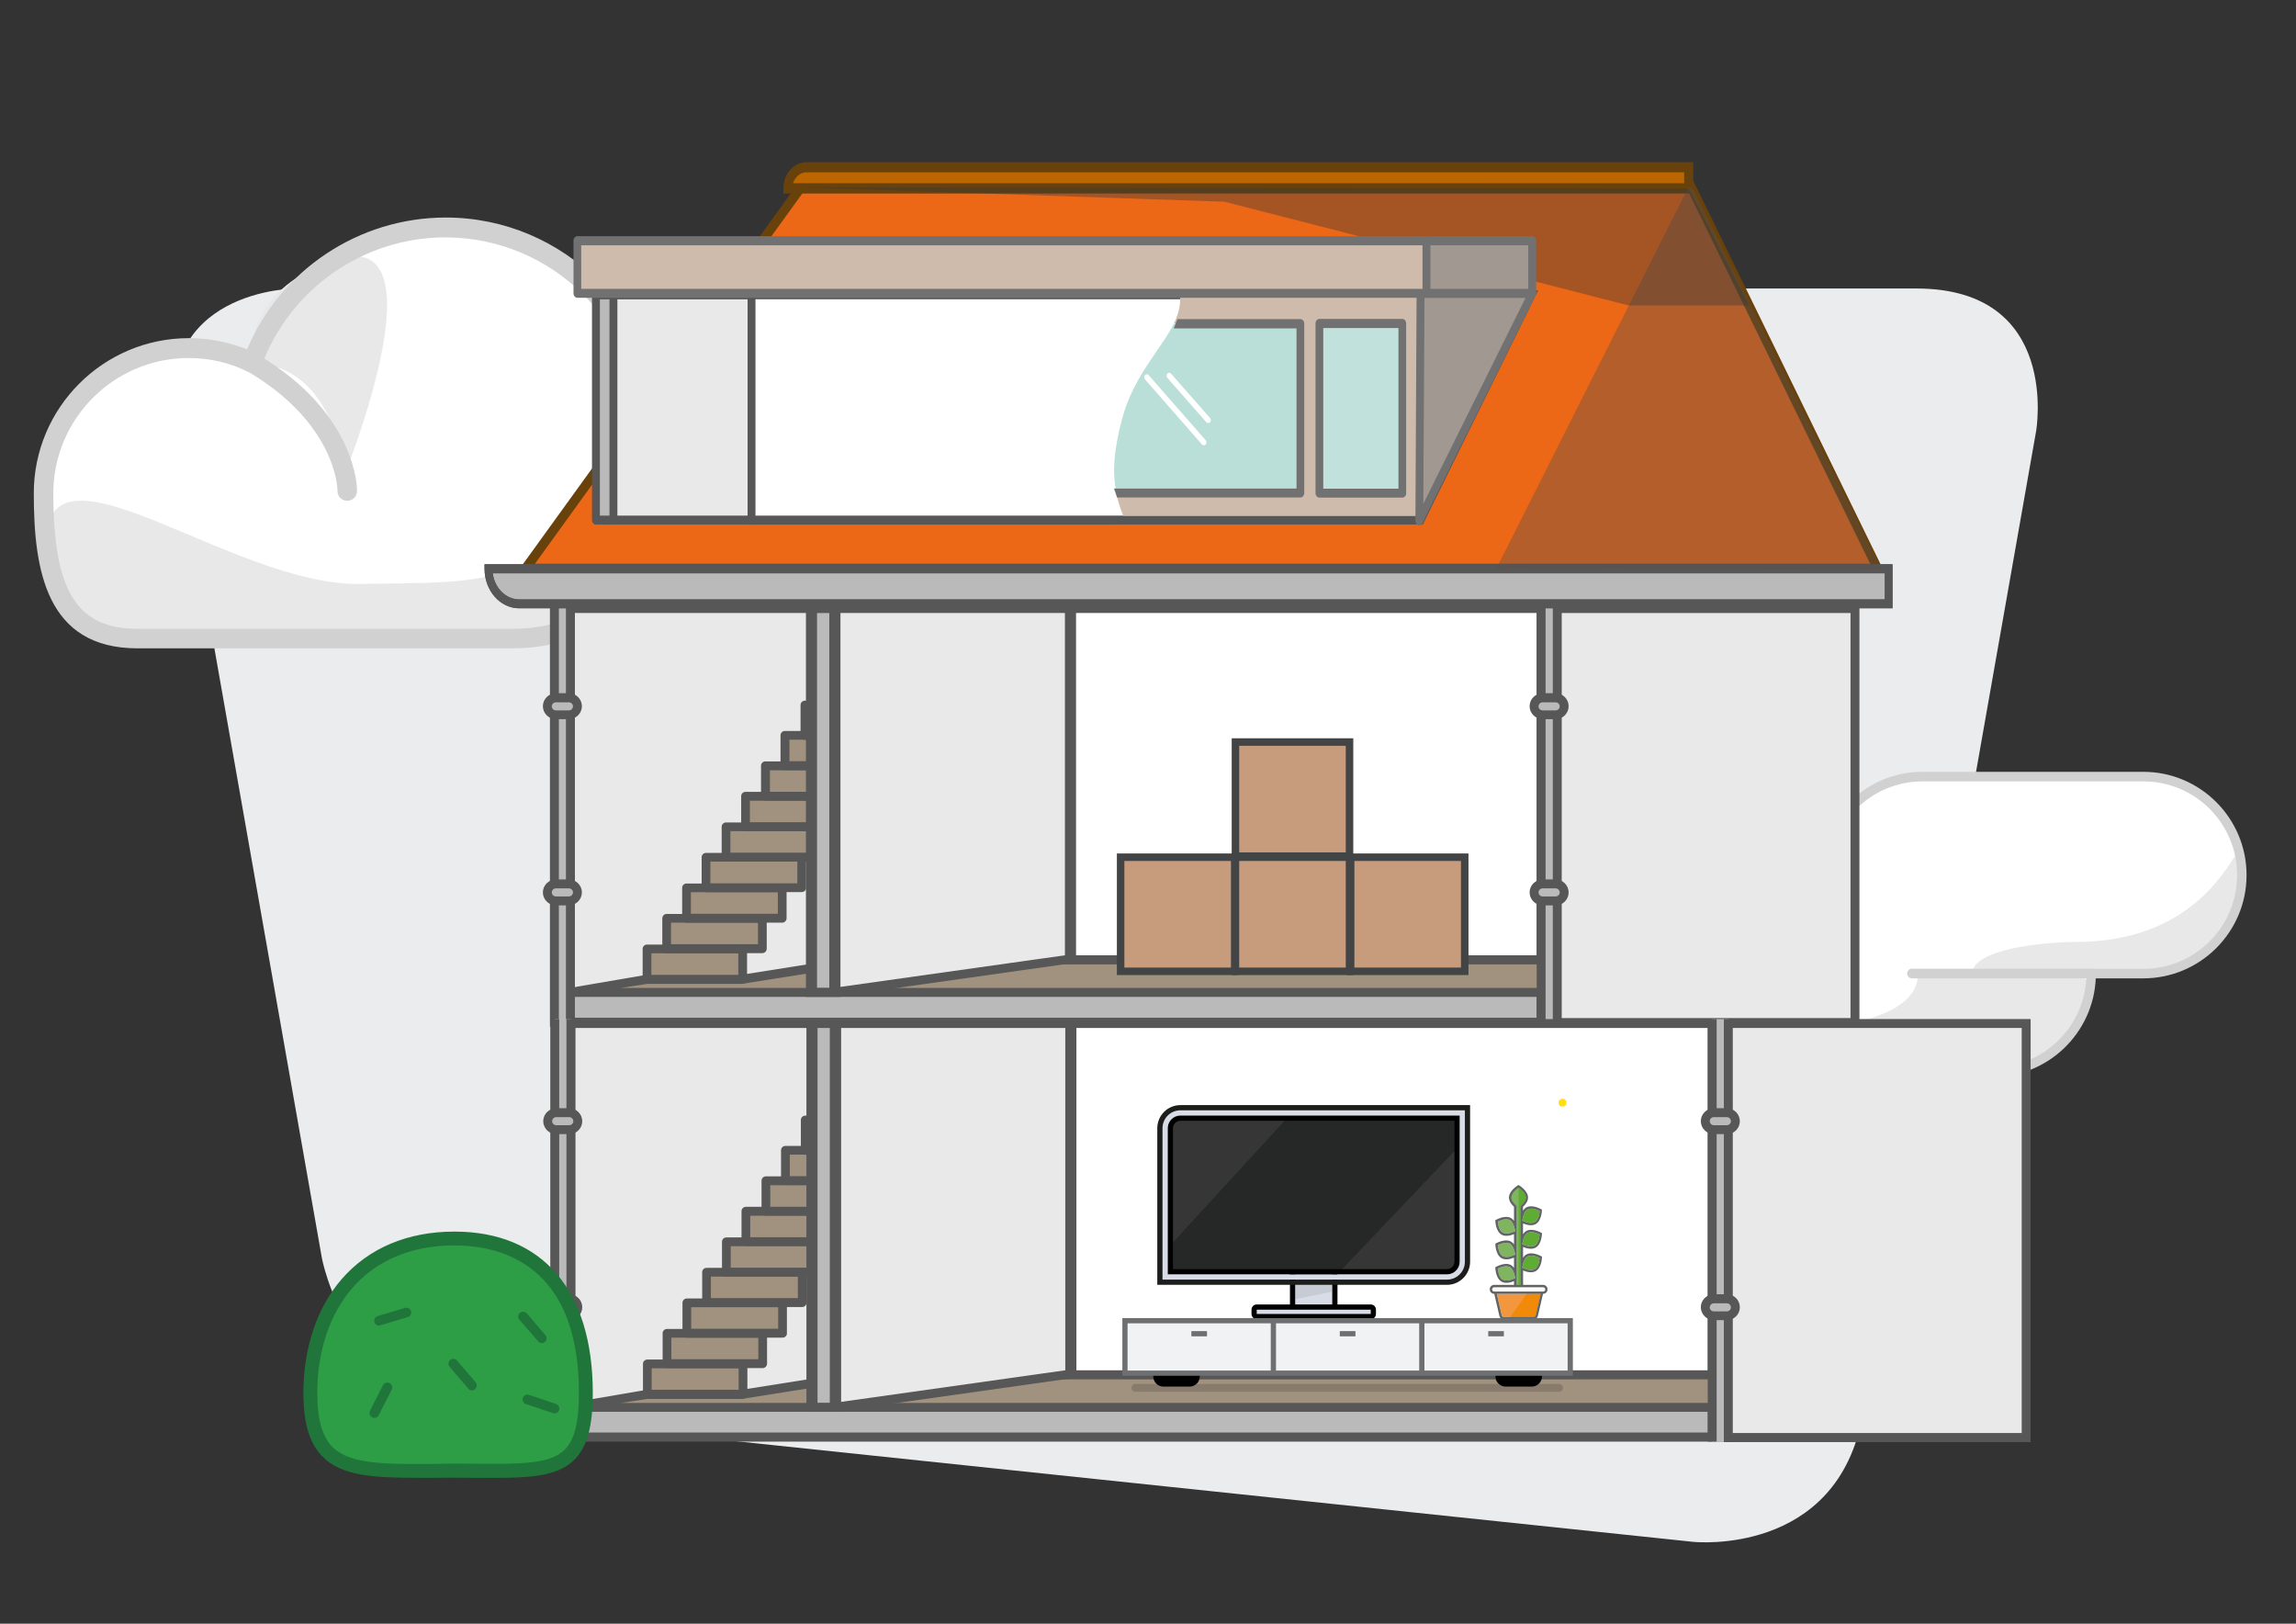 <?xml version="1.0" encoding="UTF-8"?><svg xmlns="http://www.w3.org/2000/svg" viewBox="0 0 841.89 595.28"><rect x="0" y="0" width="841.89" height="595.28" fill="#333333" stroke="none"/><g style="isolation:isolate;"><g id="a"><path d="M620.97,565.27s52.84,5.56,62.07-46.77l63.55-360.4s9.23-52.33-43.91-52.33H108.49s-53.13,0-43.91,52.33l53.42,302.96s9.23,52.32,62.07,57.88l440.9,46.34Z" style="fill:#ebeced;"/></g><g id="b"><g><path d="M69.19,127.61c8.39,0,16.28,1.91,23.31,5.37,10.55-28.92,38.23-49.58,70.86-49.58,41.63,0,75.36,33.73,75.36,75.36s-.37,75.36-75.36,75.36H69.25c-53.22,0-53.22-23.8-53.22-53.22-.06-29.42,23.74-53.28,53.16-53.28Z" style="fill:#fff;"/><path d="M238.22,173.8c-45.08,42.37-59.32,39.53-106.25,40.27-46.93,.74-115.44-57.6-115.01-14.86,0,0-7.22,34.9,39.59,34.9s105.88-3.21,140.91-3.21c34.9-.06,40.76-57.1,40.76-57.1Z" style="fill:#e8e8e8;"/><path d="M122.72,95.3c40.95-13.69,3.7,78.5,3.7,78.5,0,0-3.15-39.78-33.92-40.82,0,0-4.75-26.02,30.22-37.68Z" style="fill:#e8e8e8;"/><path d="M187.84,237.69H50.44c-33.55,0-38.05-28.74-38.05-56.86,0-31.33,25.47-56.86,56.86-56.86,7.4,0,14.55,1.42,21.34,4.13,12.21-29.11,41.01-48.35,72.83-48.35,43.54,0,78.94,35.4,78.94,78.94,0,24.79-3.27,42.3-10.3,55.01-8.82,15.91-23.68,23.99-44.22,23.99Zm-118.65-106.44c-27.38,0-49.64,22.26-49.64,49.64,0,35.71,8.63,49.64,30.83,49.64H187.78c18.01,0,30.4-6.6,37.86-20.23,6.41-11.59,9.37-28,9.37-51.55,0-39.53-32.19-71.72-71.72-71.72-30.09,0-57.17,18.99-67.47,47.24-.37,.99-1.11,1.73-2.04,2.1s-2.04,.37-2.96-.12c-6.72-3.33-14.06-5-21.65-5Z" style="fill:#d1d1d1;"/><path d="M127.34,183.6q-.06,0,0,0c-2.04,0-3.64-1.6-3.58-3.64,0-.99-.56-24.73-33.05-43.85-1.73-.99-2.28-3.21-1.3-4.93s3.21-2.28,4.93-1.3c36.32,21.4,36.63,48.96,36.57,50.14,0,1.97-1.6,3.58-3.58,3.58Z" style="fill:#d1d1d1;"/></g><path d="M649.67,320.82h19.15c0-19.94,16.15-36.14,36.14-36.14h80.99c19.94,0,36.14,16.15,36.14,36.14h0c0,19.94-16.15,36.14-36.14,36.14h-19.15c0,19.94-16.15,36.14-36.14,36.14h-80.99c-19.94,0-36.14-16.15-36.14-36.14h0c0-19.99,16.2-36.14,36.14-36.14Z" style="fill:#fff;"/><path d="M822.08,320.82c0-29.54-1.77,24.52-61,24.52-12.16,0-37.91,2.71-37.91,11.62h67.4c22.5,0,31.51-29.39,31.51-36.14Z" style="fill:#e8e8e8;"/><path d="M766.64,360.26l-4.87-3.3h-58.49c0,28.06-85.47,18.81-79.36,25.7,4.73,5.37,11.57,10.09,20.87,10.09h89.11s32.74-7.19,32.74-32.49Z" style="fill:#e8e8e8;"/><path d="M766.79,358.68h-65.72c-.98,0-1.77-.79-1.77-1.77s.79-1.77,1.77-1.77h65.72c.98,0,1.77,.79,1.77,1.77,0,.98-.79,1.77-1.77,1.77Z" style="fill:#d1d1d1;"/><path d="M730.66,394.82h-80.99c-20.87,0-37.86-16.98-37.86-37.86s16.98-37.86,37.86-37.86h17.43c.94-20.09,17.53-36.14,37.81-36.14h80.99c20.87,0,37.86,16.98,37.86,37.86s-16.98,37.86-37.86,37.86h-17.43c-.89,20.09-17.48,36.14-37.81,36.14Zm-80.99-72.22c-18.95,0-34.36,15.41-34.36,34.36s15.41,34.36,34.36,34.36h80.99c18.95,0,34.36-15.41,34.36-34.36,0-.98,.79-1.77,1.77-1.77h19.15c18.95,0,34.36-15.41,34.36-34.36s-15.41-34.36-34.36-34.36h-80.99c-18.95,0-34.36,15.41-34.36,34.36,0,.98-.79,1.77-1.77,1.77h-19.15Z" style="fill:#d1d1d1;"/><g><rect x="363.78" y="223.07" width="201.35" height="128.83" style="fill:#fff;"/><path d="M565.13,353.5h-201.35c-.93,0-1.6-.74-1.6-1.6V223.07c0-.93,.74-1.6,1.6-1.6h201.35c.93,0,1.6,.74,1.6,1.6v128.83c0,.93-.74,1.6-1.6,1.6Zm-199.74-3.21h198.08v-125.56h-198.08v125.56Z" style="fill:#575757;"/></g><g><polygon points="209.18 363.8 285.52 358.99 316.67 354.43 316.23 223.07 209.18 223.07 209.18 363.8" style="fill:#e9e9e9;"/><path d="M209.18,365.4c-.43,0-.8-.18-1.11-.43-.31-.31-.49-.74-.49-1.17V223.07c0-.93,.74-1.6,1.6-1.6h107.06c.86,0,1.6,.68,1.6,1.6l.43,131.35c0,.8-.56,1.54-1.42,1.67l-31.14,4.56h-.12l-76.35,4.81c0-.06-.06-.06-.06-.06Zm1.6-140.67v137.34l74.56-4.69,29.66-4.32-.37-128.33h-103.85Z" style="fill:#575757;"/></g><g><rect x="209.13" y="363.81" width="355.95" height="10.92" style="fill:#bababa;"/><path d="M566.73,376.38H207.51v-14.18h359.22v14.18Zm-355.95-3.27h352.68v-7.65H210.78v7.65Z" style="fill:#575757;"/></g><g><rect x="567.22" y="223.07" width="112.98" height="151.83" style="fill:#e9e9e9;"/><path d="M678.54,224.74v148.5h-109.65V224.74h109.65m3.27-3.27h-116.24v155.1h116.24V221.47h0Z" style="fill:#575757;"/></g><g><polygon points="272.02 358.99 316.91 351.9 568.95 351.9 568.95 363.8 209.18 363.8 237.24 358.99 272.02 358.99" style="fill:#a1917f;"/><path d="M568.95,365.4H209.18c-.86,0-1.54-.68-1.6-1.48-.06-.86,.56-1.6,1.36-1.73l28.06-4.81h34.84l44.77-7.09c.12,0,.25-.06,.37-.06h252.04c.93,0,1.6,.74,1.6,1.6v11.9c-.06,.99-.74,1.67-1.67,1.67Zm-341.33-3.21h339.73v-8.63h-250.25l-44.77,7.09c-.12,0-.25,.06-.37,.06h-34.66l-9.68,1.48Z" style="fill:#575757;"/></g><g><polyline points="203.26 221.47 203.26 376.38 209.18 376.38 209.18 221.47" style="fill:#bababa;"/><path d="M204.92,221.47v154.91h-3.27V221.47m9.13,0v154.91h-3.27V221.47" style="fill:#575757;"/></g><g><path d="M202.83,262.05h6.78c1.17,0,2.1-.93,2.1-2.1v-2.04c0-1.17-.93-2.1-2.1-2.1h-6.78c-1.17,0-2.1,.93-2.1,2.1v1.97c-.06,1.17,.93,2.16,2.1,2.16Z" style="fill:#bababa;"/><path d="M208.62,263.65h-4.81c-2.59,0-4.75-2.16-4.75-4.75s2.16-4.75,4.75-4.75h4.81c2.59,0,4.75,2.16,4.75,4.75s-2.16,4.75-4.75,4.75Zm-4.81-6.17c-.8,0-1.48,.68-1.48,1.48s.68,1.48,1.48,1.48h4.81c.8,0,1.48-.68,1.48-1.48s-.68-1.48-1.48-1.48h-4.81Z" style="fill:#575757;"/></g><g><path d="M202.83,330.25h6.78c1.17,0,2.1-.93,2.1-2.1v-1.97c0-1.17-.93-2.1-2.1-2.1h-6.78c-1.17,0-2.1,.93-2.1,2.1v1.97c-.06,1.11,.93,2.1,2.1,2.1Z" style="fill:#bababa;"/><path d="M208.62,331.92h-4.81c-2.59,0-4.75-2.16-4.75-4.75s2.16-4.75,4.75-4.75h4.81c2.59,0,4.75,2.16,4.75,4.75s-2.16,4.75-4.75,4.75Zm-4.81-6.23c-.8,0-1.48,.68-1.48,1.48s.68,1.48,1.48,1.48h4.81c.8,0,1.48-.68,1.48-1.48s-.68-1.48-1.48-1.48h-4.81Z" style="fill:#575757;"/></g><g><g><rect x="237.24" y="347.83" width="35.09" height="11.16" style="fill:#a1917f;"/><path d="M272.33,360.65h-35.09c-.93,0-1.6-.74-1.6-1.6v-11.16c0-.93,.74-1.6,1.6-1.6h35.09c.93,0,1.6,.74,1.6,1.6v11.16c0,.86-.68,1.6-1.6,1.6Zm-33.49-3.27h31.88v-7.89h-31.88v7.89Z" style="fill:#575757;"/></g><g><rect x="244.39" y="336.67" width="35.09" height="11.16" style="fill:#a1917f;"/><path d="M279.54,349.43h-35.09c-.93,0-1.6-.74-1.6-1.6v-11.16c0-.93,.74-1.6,1.6-1.6h35.09c.93,0,1.6,.74,1.6,1.6v11.16c0,.86-.74,1.6-1.6,1.6Zm-33.49-3.27h31.88v-7.89h-31.88v7.89Z" style="fill:#575757;"/></g><g><rect x="251.73" y="325.5" width="35.09" height="11.16" style="fill:#a1917f;"/><path d="M286.82,338.27h-35.09c-.93,0-1.6-.74-1.6-1.6v-11.16c0-.93,.74-1.6,1.6-1.6h35.09c.93,0,1.6,.74,1.6,1.6v11.16c0,.86-.74,1.6-1.6,1.6Zm-33.49-3.27h31.88v-7.89h-31.88v7.89Z" style="fill:#575757;"/></g><g><rect x="258.88" y="314.28" width="35.09" height="11.16" style="fill:#a1917f;"/><path d="M293.97,327.05h-35.09c-.93,0-1.6-.74-1.6-1.6v-11.16c0-.93,.74-1.6,1.6-1.6h35.09c.93,0,1.6,.74,1.6,1.6v11.16c.06,.86-.68,1.6-1.6,1.6Zm-33.49-3.21h31.88v-7.96h-31.88v7.96Z" style="fill:#575757;"/></g><g><rect x="266.16" y="303.12" width="35.09" height="11.16" style="fill:#a1917f;"/><path d="M301.31,315.88h-35.09c-.93,0-1.6-.74-1.6-1.6v-11.16c0-.93,.74-1.6,1.6-1.6h35.09c.93,0,1.6,.74,1.6,1.6v11.16c0,.86-.74,1.6-1.6,1.6Zm-33.49-3.27h31.88v-7.89h-31.88v7.89Z" style="fill:#575757;"/></g><g><rect x="273.37" y="291.89" width="35.09" height="11.16" style="fill:#a1917f;"/><path d="M308.46,304.66h-35.09c-.93,0-1.6-.74-1.6-1.6v-11.16c0-.93,.74-1.6,1.6-1.6h35.09c.93,0,1.6,.74,1.6,1.6v11.16c0,.93-.68,1.6-1.6,1.6Zm-33.49-3.21h31.88v-7.89h-31.88v7.89Z" style="fill:#575757;"/></g><g><rect x="280.65" y="280.73" width="35.09" height="11.16" style="fill:#a1917f;"/><path d="M315.74,293.5h-35.09c-.93,0-1.6-.74-1.6-1.6v-11.16c0-.93,.74-1.6,1.6-1.6h35.09c.93,0,1.6,.74,1.6,1.6v11.16c.06,.93-.68,1.6-1.6,1.6Zm-33.42-3.21h31.88v-7.89h-31.88v7.89Z" style="fill:#575757;"/></g><g><rect x="287.87" y="269.51" width="45.02" height="11.16" style="fill:#a1917f;"/><path d="M332.82,282.34h-45.02c-.93,0-1.6-.74-1.6-1.6v-11.16c0-.93,.74-1.6,1.6-1.6h45.02c.93,0,1.6,.74,1.6,1.6v11.16c.06,.86-.68,1.6-1.6,1.6Zm-43.35-3.27h41.75v-7.89h-41.75v7.89Z" style="fill:#575757;"/></g><g><rect x="295.14" y="258.41" width="45.02" height="11.16" style="fill:#a1917f;"/><path d="M340.16,271.24h-45.02c-.93,0-1.6-.74-1.6-1.6v-11.16c0-.93,.74-1.6,1.6-1.6h45.02c.93,0,1.6,.74,1.6,1.6v11.16c0,.86-.74,1.6-1.6,1.6Zm-43.41-3.27h41.75v-7.89h-41.75v7.89Z" style="fill:#575757;"/></g><g><rect x="302.3" y="247.25" width="45.02" height="11.16" style="fill:#a1917f;"/><path d="M347.31,260.01h-45.02c-.93,0-1.6-.74-1.6-1.6v-11.16c0-.93,.74-1.6,1.6-1.6h45.02c.93,0,1.6,.74,1.6,1.6v11.16c0,.86-.68,1.6-1.6,1.6Zm-43.35-3.27h41.75v-7.89h-41.75v7.89Z" style="fill:#575757;"/></g><g><rect x="309.64" y="236.08" width="45.02" height="11.16" style="fill:#a1917f;"/><path d="M354.59,248.85h-45.02c-.93,0-1.6-.74-1.6-1.6v-11.16c0-.93,.74-1.6,1.6-1.6h45.02c.93,0,1.6,.74,1.6,1.6v11.16c.06,.86-.68,1.6-1.6,1.6Zm-43.35-3.27h41.75v-7.89h-41.75v7.89Z" style="fill:#575757;"/></g><g><rect x="316.79" y="224.86" width="45.02" height="11.16" style="fill:#a1917f;"/><path d="M361.81,237.63h-45.02c-.93,0-1.6-.74-1.6-1.6v-11.16c0-.93,.74-1.6,1.6-1.6h45.02c.93,0,1.6,.74,1.6,1.6v11.16c0,.86-.74,1.6-1.6,1.6Zm-43.35-3.27h41.75v-7.89h-41.75v7.89Z" style="fill:#575757;"/></g></g><g><polyline points="565.13 221.47 565.13 376.56 570.99 376.56 570.99 221.47 565.13 221.47" style="fill:#bababa;"/><path d="M569.38,376.56V221.47h3.27v155.1h-3.27Zm-5.92-.19V221.47h3.27v154.91h-3.27Z" style="fill:#575757;"/></g><g><g><polygon points="392.46 351.22 392.46 223.07 306.18 223.07 306.18 363.8 392.46 351.22" style="fill:#e9e9e9;"/><path d="M306.18,365.4c-.43,0-.93-.12-1.3-.37-.49-.31-.74-.8-.74-1.23V223.07c0-.93,.93-1.6,2.04-1.6h86.34c1.11,0,2.04,.74,2.04,1.6v128.46c0,.8-.68,1.42-1.6,1.6l-86.34,12.21c-.18,.06-.31,.06-.43,.06Zm1.97-140.67v137.09l82.33-11.59v-125.5h-82.33Z" style="fill:#575757;"/></g><g><rect x="297.61" y="223.1" width="8.57" height="140.73" style="fill:#bababa;"/><path d="M308.22,365.46h-12.7V221.47h12.64v144h.06Zm-8.63-3.33h4.5V224.74h-4.5v137.4Z" style="fill:#575757;"/></g></g><g><path d="M564.63,262.05h6.78c1.17,0,2.1-.93,2.1-2.1v-2.04c0-1.17-.93-2.1-2.1-2.1h-6.78c-1.17,0-2.1,.93-2.1,2.1v1.97c0,1.17,.93,2.16,2.1,2.16Z" style="fill:#bababa;"/><path d="M570.43,263.65h-4.81c-2.59,0-4.75-2.16-4.75-4.75s2.16-4.75,4.75-4.75h4.81c2.59,0,4.75,2.16,4.75,4.75s-2.1,4.75-4.75,4.75Zm-4.81-6.17c-.8,0-1.48,.68-1.48,1.48s.68,1.48,1.48,1.48h4.81c.8,0,1.48-.68,1.48-1.48s-.68-1.48-1.48-1.48h-4.81Z" style="fill:#575757;"/></g><g><path d="M564.63,330.25h6.78c1.17,0,2.1-.93,2.1-2.1v-1.97c0-1.17-.93-2.1-2.1-2.1h-6.78c-1.17,0-2.1,.93-2.1,2.1v1.97c0,1.11,.93,2.1,2.1,2.1Z" style="fill:#bababa;"/><path d="M570.43,331.92h-4.81c-2.59,0-4.75-2.16-4.75-4.75s2.16-4.75,4.75-4.75h4.81c2.59,0,4.75,2.16,4.75,4.75s-2.1,4.75-4.75,4.75Zm-4.81-6.23c-.8,0-1.48,.68-1.48,1.48s.68,1.48,1.48,1.48h4.81c.8,0,1.48-.68,1.48-1.48s-.68-1.48-1.48-1.48h-4.81Z" style="fill:#575757;"/></g><g><rect x="363.9" y="375.21" width="263.94" height="128.83" style="fill:#fff;"/><path d="M627.84,505.64H363.9c-.93,0-1.6-.74-1.6-1.6v-128.83c0-.93,.74-1.6,1.6-1.6h263.94c.93,0,1.6,.74,1.6,1.6v128.83c0,.93-.68,1.6-1.6,1.6Zm-262.28-3.21h260.67v-125.56H365.57v125.56Z" style="fill:#575757;"/></g><g><polygon points="209.3 515.94 285.65 511.13 316.79 506.56 316.36 375.21 209.3 375.21 209.3 515.94" style="fill:#e9e9e9;"/><path d="M209.3,517.54c-.43,0-.8-.18-1.11-.43-.31-.31-.49-.74-.49-1.17v-140.73c0-.93,.74-1.6,1.6-1.6h107.06c.86,0,1.6,.68,1.6,1.6l.43,131.35c0,.8-.56,1.54-1.42,1.67l-31.14,4.56h-.12l-76.28,4.75h-.12Zm1.6-140.67v137.34l74.56-4.69,29.66-4.32-.37-128.33h-103.85Z" style="fill:#575757;"/></g><g><rect x="209.3" y="515.94" width="418.54" height="10.92" style="fill:#bababa;"/><path d="M629.51,528.52H207.7v-14.18h421.81v14.18Zm-418.54-3.33h415.27v-7.65H210.97v7.65Z" style="fill:#575757;"/></g><g><rect x="630" y="375.21" width="112.98" height="151.83" style="fill:#e9e9e9;"/><path d="M741.31,376.87v148.5h-109.71v-148.5h109.71m3.27-3.27h-116.24v155.1h116.24v-155.1h0Z" style="fill:#575757;"/></g><g><polygon points="272.14 511.13 317.04 504.03 631.67 504.03 631.67 515.94 209.3 515.94 237.36 511.13 272.14 511.13" style="fill:#a1917f;"/><path d="M631.67,517.54H209.3c-.86,0-1.54-.68-1.6-1.48-.06-.86,.56-1.6,1.36-1.73l28.06-4.81h34.84l44.77-7.09c.12,0,.25-.06,.37-.06h314.63c.93,0,1.6,.74,1.6,1.6v11.9c0,.99-.74,1.67-1.67,1.67Zm-403.93-3.21h402.32v-8.63H317.22l-44.77,7.09c-.12,0-.25,.06-.37,.06h-34.66l-9.68,1.48Z" style="fill:#575757;"/></g><g><polyline points="203.38 373.6 203.38 528.52 209.3 528.52 209.3 373.6" style="fill:#bababa;"/><path d="M205.05,373.6v154.91h-3.27v-154.91m9.19,0v154.91h-3.27v-154.91" style="fill:#575757;"/></g><g><path d="M202.95,414.12h6.78c1.17,0,2.1-.93,2.1-2.1v-1.97c0-1.17-.93-2.1-2.1-2.1h-6.78c-1.17,0-2.1,.93-2.1,2.1v1.97c0,1.17,.93,2.1,2.1,2.1Z" style="fill:#bababa;"/><path d="M208.75,415.79h-4.81c-2.59,0-4.75-2.16-4.75-4.75s2.16-4.75,4.75-4.75h4.81c2.59,0,4.75,2.16,4.75,4.75s-2.1,4.75-4.75,4.75Zm-4.81-6.23c-.8,0-1.48,.68-1.48,1.48s.68,1.48,1.48,1.48h4.81c.8,0,1.48-.68,1.48-1.48s-.68-1.48-1.48-1.48h-4.81Z" style="fill:#575757;"/></g><g><path d="M202.95,482.39h6.78c1.17,0,2.1-.93,2.1-2.1v-1.97c0-1.17-.93-2.1-2.1-2.1h-6.78c-1.17,0-2.1,.93-2.1,2.1v1.97c0,1.11,.93,2.1,2.1,2.1Z" style="fill:#bababa;"/><path d="M208.75,483.99h-4.81c-2.59,0-4.75-2.16-4.75-4.75s2.16-4.75,4.75-4.75h4.81c2.59,0,4.75,2.16,4.75,4.75s-2.1,4.75-4.75,4.75Zm-4.81-6.17c-.8,0-1.48,.68-1.48,1.48s.68,1.48,1.48,1.48h4.81c.8,0,1.48-.68,1.48-1.48s-.68-1.48-1.48-1.48h-4.81Z" style="fill:#575757;"/></g><g><g><rect x="237.36" y="499.96" width="35.09" height="11.16" style="fill:#a1917f;"/><path d="M272.45,512.79h-35.09c-.93,0-1.6-.74-1.6-1.6v-11.16c0-.93,.74-1.6,1.6-1.6h35.09c.93,0,1.6,.74,1.6,1.6v11.16c.06,.86-.68,1.6-1.6,1.6Zm-33.49-3.27h31.88v-7.89h-31.88v7.89Z" style="fill:#575757;"/></g><g><rect x="244.51" y="488.8" width="35.09" height="11.16" style="fill:#a1917f;"/><path d="M279.66,501.57h-35.09c-.93,0-1.6-.74-1.6-1.6v-11.16c0-.93,.74-1.6,1.6-1.6h35.09c.93,0,1.6,.74,1.6,1.6v11.16c0,.86-.74,1.6-1.6,1.6Zm-33.49-3.27h31.88v-7.89h-31.88v7.89Z" style="fill:#575757;"/></g><g><rect x="251.85" y="477.64" width="35.09" height="11.16" style="fill:#a1917f;"/><path d="M286.94,490.4h-35.09c-.93,0-1.6-.74-1.6-1.6v-11.16c0-.93,.74-1.6,1.6-1.6h35.09c.93,0,1.6,.74,1.6,1.6v11.16c.06,.86-.68,1.6-1.6,1.6Zm-33.49-3.27h31.88v-7.89h-31.88v7.89Z" style="fill:#575757;"/></g><g><rect x="259.01" y="466.42" width="35.09" height="11.16" style="fill:#a1917f;"/><path d="M294.16,479.18h-35.09c-.93,0-1.6-.74-1.6-1.6v-11.16c0-.93,.74-1.6,1.6-1.6h35.09c.93,0,1.6,.74,1.6,1.6v11.16c0,.86-.74,1.6-1.6,1.6Zm-33.49-3.27h31.88v-7.89h-31.88v7.89Z" style="fill:#575757;"/></g><g><rect x="266.34" y="455.25" width="35.09" height="11.16" style="fill:#a1917f;"/><path d="M301.43,468.02h-35.09c-.93,0-1.6-.74-1.6-1.6v-11.16c0-.93,.74-1.6,1.6-1.6h35.09c.93,0,1.6,.74,1.6,1.6v11.16c0,.86-.68,1.6-1.6,1.6Zm-33.49-3.27h31.88v-7.89h-31.88v7.89Z" style="fill:#575757;"/></g><g><rect x="273.5" y="444.03" width="35.09" height="11.16" style="fill:#a1917f;"/><path d="M308.59,456.8h-35.09c-.93,0-1.6-.74-1.6-1.6v-11.16c0-.93,.74-1.6,1.6-1.6h35.09c.93,0,1.6,.74,1.6,1.6v11.16c.06,.93-.68,1.6-1.6,1.6Zm-33.49-3.21h31.88v-7.89h-31.88v7.89Z" style="fill:#575757;"/></g><g><rect x="280.77" y="432.87" width="35.09" height="11.16" style="fill:#a1917f;"/><path d="M315.93,445.63h-35.09c-.93,0-1.6-.74-1.6-1.6v-11.16c0-.93,.74-1.6,1.6-1.6h35.09c.93,0,1.6,.74,1.6,1.6v11.16c0,.92-.74,1.6-1.6,1.6Zm-33.49-3.21h31.88v-7.89h-31.88v7.89Z" style="fill:#575757;"/></g><g><rect x="287.99" y="421.64" width="45.02" height="11.16" style="fill:#a1917f;"/><path d="M333.01,434.47h-45.02c-.93,0-1.6-.74-1.6-1.6v-11.16c0-.93,.74-1.6,1.6-1.6h45.02c.93,0,1.6,.74,1.6,1.6v11.16c0,.86-.74,1.6-1.6,1.6Zm-43.41-3.27h41.75v-7.89h-41.75v7.89Z" style="fill:#575757;"/></g><g><rect x="295.27" y="410.54" width="45.02" height="11.16" style="fill:#a1917f;"/><path d="M340.28,423.37h-45.02c-.93,0-1.6-.74-1.6-1.6v-11.16c0-.93,.74-1.6,1.6-1.6h45.02c.93,0,1.6,.74,1.6,1.6v11.16c0,.86-.74,1.6-1.6,1.6Zm-43.35-3.27h41.75v-7.89h-41.75v7.89Z" style="fill:#575757;"/></g><g><rect x="302.48" y="399.32" width="45.02" height="11.16" style="fill:#a1917f;"/><path d="M347.44,412.15h-45.02c-.93,0-1.6-.74-1.6-1.6v-11.16c0-.93,.74-1.6,1.6-1.6h45.02c.93,0,1.6,.74,1.6,1.6v11.16c.06,.86-.68,1.6-1.6,1.6Zm-43.35-3.27h41.75v-7.89h-41.75v7.89Z" style="fill:#575757;"/></g><g><rect x="309.76" y="388.16" width="45.02" height="11.16" style="fill:#a1917f;"/><path d="M354.78,400.99h-45.02c-.93,0-1.6-.74-1.6-1.6v-11.16c0-.93,.74-1.6,1.6-1.6h45.02c.93,0,1.6,.74,1.6,1.6v11.16c0,.86-.74,1.6-1.6,1.6Zm-43.41-3.27h41.75v-7.89h-41.75v7.89Z" style="fill:#575757;"/></g><g><rect x="316.91" y="377" width="45.02" height="11.16" style="fill:#a1917f;"/><path d="M361.93,389.76h-45.02c-.93,0-1.6-.74-1.6-1.6v-11.16c0-.93,.74-1.6,1.6-1.6h45.02c.93,0,1.6,.74,1.6,1.6v11.16c0,.86-.68,1.6-1.6,1.6Zm-43.35-3.27h41.75v-7.89h-41.75v7.89Z" style="fill:#575757;"/></g></g><g><polyline points="627.84 373.6 627.84 528.7 633.76 528.7 633.76 373.6 627.84 373.6" style="fill:#bababa;"/><path d="M632.1,528.7v-155.1h3.27v155.1h-3.27Zm-5.92-.18v-154.91h3.27v154.91h-3.27Z" style="fill:#575757;"/></g><g><g><polygon points="392.64 503.36 392.64 375.21 306.31 375.21 306.31 515.94 392.64 503.36" style="fill:#e9e9e9;"/><path d="M306.31,517.54c-.43,0-.93-.12-1.3-.37-.49-.31-.74-.8-.74-1.23v-140.73c0-.93,.93-1.6,2.04-1.6h86.34c1.11,0,2.04,.74,2.04,1.6v128.46c0,.8-.68,1.42-1.6,1.6l-86.34,12.21c-.18,.06-.31,.06-.43,.06Zm2.04-140.67v137.09l82.27-11.59v-125.5h-82.27Z" style="fill:#575757;"/></g><g><rect x="297.71" y="375.22" width="8.57" height="140.73" style="fill:#bababa;"/><path d="M308.34,517.6h-12.64v-144h12.64v144Zm-8.57-3.33h4.5v-137.4h-4.5v137.4Z" style="fill:#575757;"/></g></g><g><path d="M627.41,414.12h6.78c1.17,0,2.1-.93,2.1-2.1v-1.97c0-1.17-.93-2.1-2.1-2.1h-6.78c-1.17,0-2.1,.93-2.1,2.1v1.97c-.06,1.17,.93,2.1,2.1,2.1Z" style="fill:#bababa;"/><path d="M633.21,415.79h-4.81c-2.59,0-4.75-2.16-4.75-4.75s2.16-4.75,4.75-4.75h4.81c2.59,0,4.75,2.16,4.75,4.75,0,2.65-2.16,4.75-4.75,4.75Zm-4.81-6.23c-.8,0-1.48,.68-1.48,1.48s.68,1.48,1.48,1.48h4.81c.8,0,1.48-.68,1.48-1.48s-.68-1.48-1.48-1.48h-4.81Z" style="fill:#575757;"/></g><g><path d="M627.41,482.39h6.78c1.17,0,2.1-.93,2.1-2.1v-1.97c0-1.17-.93-2.1-2.1-2.1h-6.78c-1.17,0-2.1,.93-2.1,2.1v1.97c-.06,1.11,.93,2.1,2.1,2.1Z" style="fill:#bababa;"/><path d="M633.21,483.99h-4.81c-2.59,0-4.75-2.16-4.75-4.75s2.16-4.75,4.75-4.75h4.81c2.59,0,4.75,2.16,4.75,4.75,0,2.65-2.16,4.75-4.75,4.75Zm-4.81-6.17c-.8,0-1.48,.68-1.48,1.48s.68,1.48,1.48,1.48h4.81c.8,0,1.48-.68,1.48-1.48s-.68-1.48-1.48-1.48h-4.81Z" style="fill:#575757;"/></g><g><g><path d="M113.77,510.64c0,31.25,18.14,28.57,52.87,28.57s48.21,2.68,48.21-28.57-13.48-56.61-48.21-56.61-52.87,25.36-52.87,56.61Z" style="fill:#2d9e46;"/><path d="M152.46,541.78c-15.68,0-27.18-.75-34.09-7.65-4.87-4.82-7.12-12.31-7.12-23.49,0-16.43,4.98-31.25,14.02-41.68,9.9-11.4,24.19-17.44,41.36-17.44,32.27,0,50.73,21.56,50.73,59.13,0,12.31-2.09,19.85-6.74,24.51-6.85,6.85-18.57,6.74-36.33,6.64-2.41,0-4.98-.05-7.65-.05s-5.19,0-7.65,.05h-6.53Zm14.18-5.19c2.68,0,5.24,0,7.71,.05,16.48,.11,27.34,.16,32.69-5.14,3.64-3.59,5.24-10.06,5.24-20.87,0-47.03-28.57-54.04-45.64-54.04-15.68,0-28.63,5.4-37.51,15.68-8.24,9.52-12.79,23.12-12.79,38.37,0,9.74,1.77,16.05,5.62,19.91,6.37,6.31,19.21,6.26,36.97,6.15,2.46-.05,5.03-.11,7.71-.11Z" style="fill:#1f753a;"/></g><path d="M137.26,519.84c-.27,0-.54-.05-.8-.21-.86-.43-1.23-1.5-.8-2.41l4.76-9.36c.43-.86,1.5-1.23,2.41-.8,.86,.43,1.23,1.5,.8,2.41l-4.76,9.36c-.32,.64-.96,1.02-1.61,1.02Z" style="fill:#1f753a;"/><path d="M173.06,509.73c-.48,0-1.02-.21-1.34-.64l-6.85-7.97c-.64-.75-.54-1.87,.16-2.51,.75-.64,1.87-.54,2.51,.16l6.85,7.97c.64,.75,.54,1.87-.16,2.51-.37,.37-.75,.48-1.18,.48Z" style="fill:#1f753a;"/><path d="M138.98,485.97c-.75,0-1.5-.48-1.71-1.28-.27-.96,.27-1.93,1.18-2.19l10.06-3c.96-.27,1.93,.27,2.19,1.18,.27,.96-.27,1.93-1.18,2.19l-10.06,3c-.16,.11-.32,.11-.48,.11Z" style="fill:#1f753a;"/><path d="M198.69,492.39c-.48,0-1.02-.21-1.34-.64l-6.9-7.92c-.64-.75-.54-1.87,.16-2.51,.75-.64,1.87-.54,2.51,.16l6.85,7.97c.64,.75,.54,1.87-.16,2.51-.32,.32-.7,.43-1.12,.43Z" style="fill:#1f753a;"/><path d="M203.35,518.18c-.21,0-.37-.05-.59-.11l-9.95-3.32c-.91-.32-1.44-1.34-1.12-2.25s1.34-1.44,2.25-1.12l9.95,3.32c.91,.32,1.44,1.34,1.12,2.25-.21,.75-.91,1.23-1.66,1.23Z" style="fill:#1f753a;"/></g><g><g><path d="M192.65,208.52h495.88l-69.32-141.78H295.02l-102.37,141.78Zm215.59-17.88H218.43l62.29-82.08h168.23l-40.7,82.08Z" style="fill:#ec6716;"/><path d="M691.3,210.43H189.14l105.14-145.54h325.92l.49,.99,70.61,144.55Zm-495.14-3.76h489.59l-67.47-138.01H295.82l-99.66,138.01Z" style="fill:#68410b;"/></g><g><rect x="218.58" y="108.04" width="57.04" height="82.57" style="fill:#e9e9e9;"/><path d="M275.59,192.3h-57.04c-.8,0-1.42-.74-1.42-1.6V108.12c0-.93,.62-1.6,1.42-1.6h57.04c.8,0,1.42,.74,1.42,1.6v82.57c0,.86-.62,1.6-1.42,1.6Zm-55.62-3.27h54.21V109.73h-54.21v79.31Z" style="fill:#575757;"/></g><g><polygon points="275.59 108.12 449.01 108.12 408.24 190.63 275.59 190.63 275.59 108.12" style="fill:#f8ba66;"/><path d="M409.11,192.3h-134.93V106.46h177.23l-42.3,85.84Zm-132.09-3.27h130.43l39.1-79.31h-169.53v79.31Z" style="fill:#575757;"/></g><g style="opacity:.1;"><path d="M303.84,117.68l10.85,10.24c2.71,2.59,2.41,7.4-.56,9.5h0c-3.08,2.16-3.27,7.09-.43,9.62l2.53,2.22c2.22,1.97,2.65,5.67,.93,8.26l-1.91,2.78c-1.48,2.22-1.42,5.3,.12,7.4l9.5,12.77c.68,.93,1.11,2.04,1.23,3.27l.56,6.91h81.71l40.7-82.57-142.27,.43c-4.38,.06-6.29,6.11-2.96,9.19Z"/></g><g><polygon points="275.59 108.12 561.55 108.12 520.85 190.63 275.59 190.63 275.59 108.12" style="fill:#fff;"/><path d="M521.71,192.3h-247.54V106.46h289.84l-42.3,85.84Zm-244.7-3.27h243.04l39.1-79.31H277.01v79.31Z" style="fill:#575757;"/></g><g><rect x="218.56" y="108.04" width="6.41" height="82.57" style="fill:#bababa;"/><path d="M224.96,192.3h-6.41c-.8,0-1.42-.74-1.42-1.6V108.12c0-.93,.62-1.6,1.42-1.6h6.41c.8,0,1.42,.74,1.42,1.6v82.57c0,.86-.62,1.6-1.42,1.6Zm-5-3.27h3.52V109.73h-3.52v79.31Z" style="fill:#575757;"/></g><g><path d="M692.53,208.52v12.83H190.37c-6.23,0-11.22-5.74-11.22-12.83H692.53Z" style="fill:#bababa;"/><path d="M694.01,223.01H190.37c-6.97,0-12.7-6.48-12.7-14.49v-1.67H693.95v16.16h.06Zm-513.33-12.83c.68,5.37,4.81,9.56,9.68,9.56h500.75v-9.56H180.69Z" style="fill:#575757;"/></g><path d="M694.01,223.01H190.37c-6.97,0-12.7-6.48-12.7-14.49v-1.67H693.95v16.16h.06Zm-513.33-12.83c.68,5.37,4.81,9.56,9.68,9.56h500.75v-9.56H180.69Z" style="fill:#575757;"/><g><g><path d="M294.22,61.32h324.99v7.77H288.85v-2.47c0-2.96,2.41-5.3,5.37-5.3Z" style="fill:#bc6601;"/><path d="M620.88,70.94H287.25v-1.85c0-5.3,3.76-9.62,8.45-9.62h325.18v11.47Zm-330.11-3.76h326.78v-4.01H295.64c-2.22,0-4.13,1.73-4.87,4.01Z" style="fill:#68410b;"/></g><g><g style="opacity:.4;"><polygon points="548.66 208.52 619.09 68.65 620.57 68.65 689.88 208.89 548.66 208.52" style="fill:#5c514a;"/></g><g style="opacity:.4;"><polygon points="293.66 68.65 449.01 73.96 597.26 112.01 641.47 112.01 619.21 69.09 293.66 68.65" style="fill:#3a3a3a;"/></g></g></g></g><path d="M411.33,154c-2.84,10.92-3.76,19.49-1.67,28.12h66.66v-63.4h-45.94c-4.69,9.44-14.86,19.18-19.06,35.27Z" style="fill:#badfd8;"/><path d="M431.74,104.11c1.85,5.24,.99,9.81-1.3,14.49h46.37v62.04h-67.53c.56,2.78,1.42,5.61,2.59,8.45h108.97V88.27h-97.62c3.58,5.61,6.78,10.92,8.51,15.85Zm52.05,14.49h30.4v62.16h-30.4v-62.16Z" style="fill:#cfbbab;"/><g><path d="M443.02,155.11c-.25,0-.49-.12-.68-.31l-14.31-16.28c-.37-.43-.37-1.11,0-1.54s.99-.43,1.36,0l14.31,16.28c.37,.43,.37,1.11,0,1.54-.19,.19-.43,.31-.68,.31Z" style="fill:#fff;"/><path d="M441.42,163.25c-.25,0-.49-.12-.68-.31l-20.91-23.87c-.37-.43-.37-1.11,0-1.54s.99-.43,1.36,0l20.91,23.87c.37,.43,.37,1.11,0,1.54-.18,.18-.43,.31-.68,.31Z" style="fill:#fff;"/><g style="opacity:.9;"><rect x="483.81" y="118.63" width="30.4" height="62.16" style="fill:#badfd8;"/></g><path d="M514.19,182.43h-30.4c-.8,0-1.42-.74-1.42-1.67v-62.16c0-.93,.62-1.67,1.42-1.67h30.4c.8,0,1.42,.74,1.42,1.67v62.16c.06,.93-.62,1.67-1.42,1.67Zm-28.98-3.27h27.57v-58.89h-27.57v58.89Zm-53.47-62.16h45.08c.8,0,1.42,.74,1.42,1.67v62.04c0,.93-.62,1.67-1.42,1.67h-67.22l-1.11-3.27h66.91v-58.71h-45.02l1.36-3.39Z" style="fill:#717171;"/></g><g><g><polygon points="520.42 190.94 561.86 107.51 520.91 107.51 520.42 190.94" style="fill:#a19891;"/><path d="M520.42,192.61c-.12,0-.25,0-.37-.06-.62-.18-1.05-.86-1.05-1.6l.43-83.44c0-.93,.62-1.6,1.42-1.6h40.95c.49,0,.99,.31,1.23,.8s.25,1.11,0,1.6l-41.44,83.44c-.19,.56-.68,.86-1.17,.86Zm1.91-83.44l-.43,75.54,37.49-75.54h-37.06Z" style="fill:#717171;"/></g><g><rect x="523.03" y="88.3" width="38.85" height="19.24" style="fill:#a19891;"/><path d="M561.86,109.17h-38.85c-.8,0-1.42-.74-1.42-1.67v-19.24c0-.93,.62-1.67,1.42-1.67h38.85c.8,0,1.42,.74,1.42,1.67v19.24c0,.93-.62,1.67-1.42,1.67Zm-37.43-3.27h35.95v-15.97h-35.95v15.97Z" style="fill:#717171;"/></g><g><rect x="211.72" y="88.3" width="311.3" height="19.24" style="fill:#cfbbab;"/><path d="M523.01,109.17H211.71c-.8,0-1.42-.74-1.42-1.67v-19.24c0-.93,.62-1.67,1.42-1.67h311.3c.8,0,1.42,.74,1.42,1.67v19.24c0,.93-.62,1.67-1.42,1.67Zm-309.88-3.27h308.47v-15.97H213.12v15.97Z" style="fill:#717171;"/></g></g></g><g id="c"><circle cx="572.93" cy="404.27" r="1.44" style="fill:#ffde16;"/><g><path d="M551.43,482.84h10.9c.37,0,.7-.24,.77-.58l1.82-7.9h-16.09l1.82,7.9c.08,.33,.4,.58,.77,.58Z" style="fill:#f3973e;"/><path d="M547.14,472.71c0,.44,.35,.79,.79,.79h17.9c.44,0,.79-.35,.79-.79s-.35-.79-.79-.79h-17.9c-.44,0-.79,.35-.79,.79Z" style="fill:#fff;"/><path d="M557.77,441.9c.78-.68,1.7-1.74,1.7-2.87,0-1.67-1.97-3.14-2.64-3.59-.67,.46-2.64,1.93-2.64,3.59,0,1.13,.93,2.19,1.7,2.87l.15,.13v29.03h1.58v-29.03l.15-.13Z" style="fill:#5fac31;"/><path d="M553.64,464.54c-1.45-.81-3.7,.18-4.43,.55,.07,.81,.39,3.25,1.84,4.06,1.44,.81,3.7-.19,4.36-.51l.21-.1-.44-1.58c-.23-.83-.68-1.92-1.55-2.41Z" style="fill:#7fb55f;"/><path d="M553.64,455.92c-1.45-.81-3.7,.18-4.43,.55,.07,.81,.39,3.25,1.84,4.06,1.44,.81,3.7-.19,4.36-.51l.21-.1-.44-1.58c-.23-.83-.68-1.92-1.55-2.41Z" style="fill:#7fb55f;"/><path d="M553.64,447.29c-1.45-.81-3.7,.18-4.43,.55,.07,.81,.39,3.25,1.84,4.06,1.44,.81,3.7-.19,4.36-.51l.21-.1-.44-1.58c-.23-.83-.68-1.92-1.55-2.41Z" style="fill:#7fb55f;"/><path d="M555.63,451.28l-.44-1.58c-.23-.83-.68-1.92-1.55-2.41-1.45-.81-3.7,.18-4.43,.55,.07,.81,.39,3.25,1.84,4.06,1.44,.81,3.7-.19,4.36-.51l.21-.1Z" style="fill:none;"/><path d="M555.63,468.53l-.44-1.58c-.23-.83-.68-1.92-1.55-2.41-1.45-.81-3.7,.18-4.43,.55,.07,.81,.39,3.25,1.84,4.06,1.44,.81,3.7-.19,4.36-.51l.21-.1Z" style="fill:none;"/><path d="M555.63,459.91l-.44-1.58c-.23-.83-.68-1.92-1.55-2.41-1.45-.81-3.7,.18-4.43,.55,.07,.81,.39,3.25,1.84,4.06,1.44,.81,3.7-.19,4.36-.51l.21-.1Z" style="fill:none;"/><path d="M548.83,474.36l1.82,7.9c.08,.33,.4,.58,.77,.58h10.9c.37,0,.7-.24,.77-.58l1.82-7.9h-16.09Z" style="fill:none;"/><path d="M566.62,472.71c0-.44-.35-.79-.79-.79h-17.9c-.44,0-.79,.35-.79,.79s.35,.79,.79,.79h17.9c.44,0,.79-.35,.79-.79Z" style="fill:none;"/><path d="M558.47,463.41l-.29,1.27,.07,.03c.67,.34,2.97,1.38,4.45,.56,1.45-.81,1.78-3.25,1.84-4.06-.73-.36-2.98-1.36-4.43-.55-.95,.53-1.42,1.79-1.64,2.75Z" style="fill:none;"/><path d="M557.62,471.05v-29.03l.15-.13c.78-.68,1.7-1.74,1.7-2.87,0-1.67-1.97-3.14-2.64-3.59-.67,.46-2.64,1.93-2.64,3.59,0,1.13,.93,2.19,1.7,2.87l.15,.13v29.03h1.58Z" style="fill:none;"/><path d="M558.47,446.16l-.29,1.27,.07,.03c.67,.34,2.97,1.38,4.45,.56,1.45-.81,1.78-3.25,1.84-4.06-.73-.36-2.98-1.36-4.43-.55-.95,.53-1.42,1.79-1.64,2.75Z" style="fill:none;"/><path d="M558.47,454.78l-.29,1.27,.07,.03c.67,.34,2.97,1.38,4.45,.56h0c1.45-.81,1.78-3.25,1.84-4.06-.73-.36-2.98-1.36-4.43-.55-.95,.53-1.42,1.79-1.64,2.75Z" style="fill:none;"/><path d="M558.18,447.43l.07,.03c.67,.34,2.97,1.38,4.45,.56,1.45-.81,1.78-3.25,1.84-4.06-.73-.36-2.98-1.36-4.43-.55-.95,.53-1.42,1.79-1.64,2.75l-.29,1.27Z" style="fill:#5eac31;"/><path d="M559.47,439.03c0-1.67-1.97-3.14-2.64-3.59h0v35.62h.79v-29.03l.15-.13c.78-.68,1.7-1.74,1.7-2.87Z" style="fill:#5eac31;"/><path d="M560.11,460.66c-.95,.53-1.42,1.79-1.64,2.75l-.29,1.27,.07,.03c.67,.34,2.97,1.38,4.45,.56,1.45-.81,1.78-3.25,1.84-4.06-.73-.36-2.98-1.36-4.43-.55Z" style="fill:#5eac31;"/><path d="M560.11,452.03c-.95,.53-1.42,1.79-1.64,2.75l-.29,1.27,.07,.03c.67,.34,2.97,1.38,4.45,.56h0c1.45-.81,1.78-3.25,1.84-4.06-.73-.36-2.98-1.36-4.43-.55Z" style="fill:#5eac31;"/><path d="M554.19,439.03c0,1.13,.93,2.19,1.7,2.87l.15,.13v29.03h.79v-35.62c-.67,.46-2.64,1.93-2.64,3.59Z" style="fill:#7fb55f;"/><path d="M553.8,482.84h8.52c.37,0,.7-.24,.77-.58l1.82-7.9h-5.11l-6.01,8.48Z" style="fill:#f18a08;"/><path d="M565.82,471.05h-7.34v-5.28c1.19,.51,3.14,1.08,4.63,.25,2.17-1.21,2.3-4.9,2.3-5.05v-.26l-.22-.13c-.14-.08-3.34-1.89-5.51-.67-.46,.26-.87,.66-1.21,1.18v-3.94c1.19,.51,3.14,1.08,4.63,.25,2.17-1.21,2.3-4.9,2.3-5.05v-.26l-.22-.13c-.14-.08-3.34-1.89-5.51-.67-.46,.26-.87,.66-1.21,1.18v-3.94c1.19,.51,3.14,1.08,4.63,.25,2.17-1.21,2.3-4.9,2.3-5.05v-.26l-.22-.13c-.14-.08-3.34-1.89-5.51-.67-.46,.26-.87,.66-1.21,1.18v-1.42c.88-.8,1.85-2.01,1.85-3.39,0-2.48-3.15-4.4-3.28-4.48l-.22-.13-.22,.13c-.13,.08-3.28,1.99-3.28,4.48,0,1.38,.97,2.58,1.85,3.39v5.16c-.32-.45-.69-.8-1.12-1.04-2.17-1.21-5.38,.6-5.51,.67l-.22,.13v.26c.01,.16,.14,3.84,2.31,5.05,1.45,.82,3.37,.27,4.54-.21v3.76c-.32-.45-.69-.8-1.12-1.04-2.17-1.21-5.38,.6-5.51,.67l-.22,.13v.26c.01,.16,.14,3.84,2.31,5.05,1.45,.82,3.37,.27,4.54-.21v3.76c-.32-.45-.69-.8-1.12-1.04-2.17-1.21-5.38,.6-5.51,.67l-.22,.13v.26c.01,.16,.14,3.84,2.31,5.05,1.45,.82,3.37,.27,4.54-.21v1.36h-7.25c-.91,0-1.65,.74-1.65,1.65s.74,1.65,1.65,1.65h.02l1.87,8.1c.17,.73,.83,1.25,1.61,1.25h10.9c.78,0,1.45-.51,1.61-1.25l1.87-8.1h.02c.91,0,1.65-.74,1.65-1.65s-.74-1.65-1.65-1.65Zm-3.5,11.79h-10.9c-.37,0-.7-.24-.77-.58l-1.82-7.9h16.09l-1.82,7.9c-.08,.33-.4,.58-.77,.58Zm-14.4-9.34c-.44,0-.79-.35-.79-.79s.35-.79,.79-.79h17.9c.44,0,.79,.35,.79,.79s-.35,.79-.79,.79h-17.9Zm3.13-4.35c-1.45-.81-1.78-3.25-1.84-4.06,.73-.36,2.98-1.36,4.43-.55,.87,.49,1.32,1.58,1.55,2.41l.44,1.58-.21,.1c-.66,.32-2.92,1.32-4.36,.51Zm0-8.62c-1.45-.81-1.78-3.25-1.84-4.06,.73-.36,2.98-1.36,4.43-.55,.87,.49,1.32,1.58,1.55,2.41l.44,1.58-.21,.1c-.66,.32-2.92,1.32-4.36,.51Zm0-8.62c-1.45-.81-1.78-3.25-1.84-4.06,.73-.36,2.98-1.36,4.43-.55,.87,.49,1.32,1.58,1.55,2.41l.44,1.58-.21,.1c-.66,.32-2.92,1.32-4.36,.51Zm4.84-10c-.78-.68-1.7-1.74-1.7-2.87,0-1.66,1.97-3.14,2.64-3.59,.67,.45,2.64,1.93,2.64,3.59,0,1.13-.93,2.19-1.7,2.87l-.15,.13v29.03h-1.58v-29.03l-.15-.13Zm8.65,2.06c-.07,.81-.39,3.25-1.84,4.06-1.48,.83-3.78-.22-4.45-.56l-.07-.03,.29-1.27c.22-.96,.68-2.21,1.64-2.75,1.45-.81,3.7,.18,4.43,.55Zm0,8.62c-.07,.81-.39,3.25-1.84,4.06h0c-1.48,.83-3.78-.22-4.45-.56l-.07-.03,.29-1.27c.22-.96,.68-2.21,1.64-2.75,1.45-.81,3.7,.18,4.43,.55Zm0,8.62c-.07,.81-.39,3.25-1.84,4.06-1.48,.83-3.78-.22-4.45-.56l-.07-.03,.29-1.27c.22-.96,.68-2.21,1.64-2.75,1.45-.81,3.7,.18,4.43,.55Z" style="fill:#616464;"/></g><g><path d="M436.2,508.35h-9.59c-2.06,0-3.73-1.67-3.73-3.73v-.72h17.05v.72c0,2.06-1.67,3.73-3.73,3.73Z"/><path d="M561.67,508.35h-9.59c-2.06,0-3.73-1.67-3.73-3.73v-.72h17.05v.72c0,2.06-1.67,3.73-3.73,3.73Z"/></g><g style="opacity:.2;"><path d="M462.1,481.44l-3.87,3.26c-.16,.13-.06,.39,.14,.39h46.68c.2,0,.3-.24,.15-.38l-2.44-2.31-40.66-.96Z" style="fill:#6f6f72;"/></g><g><rect x="473.95" y="466.25" width="15.51" height="13.91" style="fill:#d7dce6;"/><path d="M488.51,467.21v12h-13.6v-12h13.6m1.91-1.91h-17.42v15.82h17.42v-15.82h0Z" style="fill:#000100;"/></g><g style="mix-blend-mode:multiply; opacity:.2;"><polygon points="474.91 469.37 474.91 476.31 488.51 473.53 488.51 468.64 474.91 469.37" style="fill:#868686;"/></g><g><rect x="459.85" y="479.18" width="43.72" height="3.49" rx=".96" ry=".96" style="fill:#d7dce6;"/><path d="M502.62,480.14v1.58h-41.81v-1.58h41.81m0-1.91h-41.81c-1.06,0-1.91,.86-1.91,1.91v1.58c0,1.06,.86,1.91,1.91,1.91h41.81c1.06,0,1.91-.86,1.91-1.91v-1.58c0-1.06-.86-1.91-1.91-1.91h0Z" style="fill:#000100;"/></g><g><rect x="412.5" y="484.19" width="163.28" height="19.24" style="fill:#f1f2f3;"/><path d="M576.73,504.38h-165.19v-21.15h165.19v21.15Zm-163.28-1.91h161.37v-17.32h-161.37v17.32Z" style="fill:#6d6f71;"/></g><path d="M466.92,504.38c-.53,0-.96-.43-.96-.96v-19.24c0-.53,.43-.96,.96-.96s.96,.43,.96,.96v19.24c0,.53-.43,.96-.96,.96Z" style="fill:#6d6f71;"/><path d="M521.35,504.38c-.53,0-.96-.43-.96-.96v-19.24c0-.53,.43-.96,.96-.96s.96,.43,.96,.96v19.24c0,.53-.43,.96-.96,.96Z" style="fill:#6d6f71;"/><path d="M535.23,408.97v53.58c0,2.57-2.09,4.65-4.65,4.65h-102.39v-53.58c0-2.57,2.09-4.65,4.65-4.65h102.39m1.91-1.91h-104.3c-3.63,0-6.57,2.94-6.57,6.57v55.49h104.3c3.63,0,6.57-2.94,6.57-6.57v-55.49h0Z" style="fill:#d7dce6;"/><path d="M531.01,465.78h-101.2v-52.78c0-1.44,1.16-2.6,2.6-2.6h101.2v52.78c0,1.44-1.16,2.6-2.6,2.6Z" style="fill:#262727;"/><path d="M537.14,407.06v55.49c0,3.63-2.94,6.57-6.57,6.57h-104.3v-55.49c0-3.63,2.94-6.57,6.57-6.57h104.3m1.91-1.91h-106.22c-4.67,0-8.48,3.8-8.48,8.48v57.41h106.22c4.67,0,8.48-3.8,8.48-8.48v-57.41h0Z" style="fill:#1d1e1c;"/><g style="opacity:.1;"><path d="M430.01,455.56l41.48-45.17h-38.95c-1.51,0-2.74,1.23-2.73,2.74l.19,42.43Z" style="fill:#c7c6c6;"/></g><g style="opacity:.1;"><path d="M533.61,421.7l-41.93,44.08h38.27c2.02,0,3.66-1.64,3.66-3.66v-40.42Z" style="fill:#c7c6c6;"/></g><path d="M533.32,410.88v51.67c0,1.51-1.23,2.74-2.74,2.74h-100.48v-51.67c0-1.51,1.23-2.74,2.74-2.74h100.48m1.91-1.91h-102.39c-2.57,0-4.65,2.09-4.65,4.65v53.58h102.39c2.57,0,4.65-2.09,4.65-4.65v-53.58h0Z"/><rect x="436.84" y="488.01" width="5.74" height="1.91" style="fill:#6d6f71;"/><g style="mix-blend-mode:multiply; opacity:.15;"><path d="M571.69,510.24h-155.38c-.79,0-1.43-.64-1.43-1.43s.64-1.43,1.43-1.43h155.38c.79,0,1.43,.64,1.43,1.43s-.64,1.43-1.43,1.43Z"/></g><rect x="491.27" y="488.01" width="5.74" height="1.91" style="fill:#6d6f71;"/><rect x="545.7" y="488.01" width="5.74" height="1.91" style="fill:#6d6f71;"/><rect x="453.01" y="314.27" width="41.83" height="41.83" style="fill:#c79c7c; stroke:#424445; stroke-miterlimit:10; stroke-width:2.75px;"/><rect x="495.25" y="314.27" width="41.83" height="41.83" style="fill:#c79c7c; stroke:#424445; stroke-miterlimit:10; stroke-width:2.75px;"/><rect x="453.01" y="272.04" width="41.83" height="41.83" style="fill:#c79c7c; stroke:#424445; stroke-miterlimit:10; stroke-width:2.75px;"/><rect x="410.91" y="314.27" width="41.83" height="41.83" style="fill:#c79c7c; stroke:#424445; stroke-miterlimit:10; stroke-width:2.75px;"/></g><g id="d"/></g></svg>